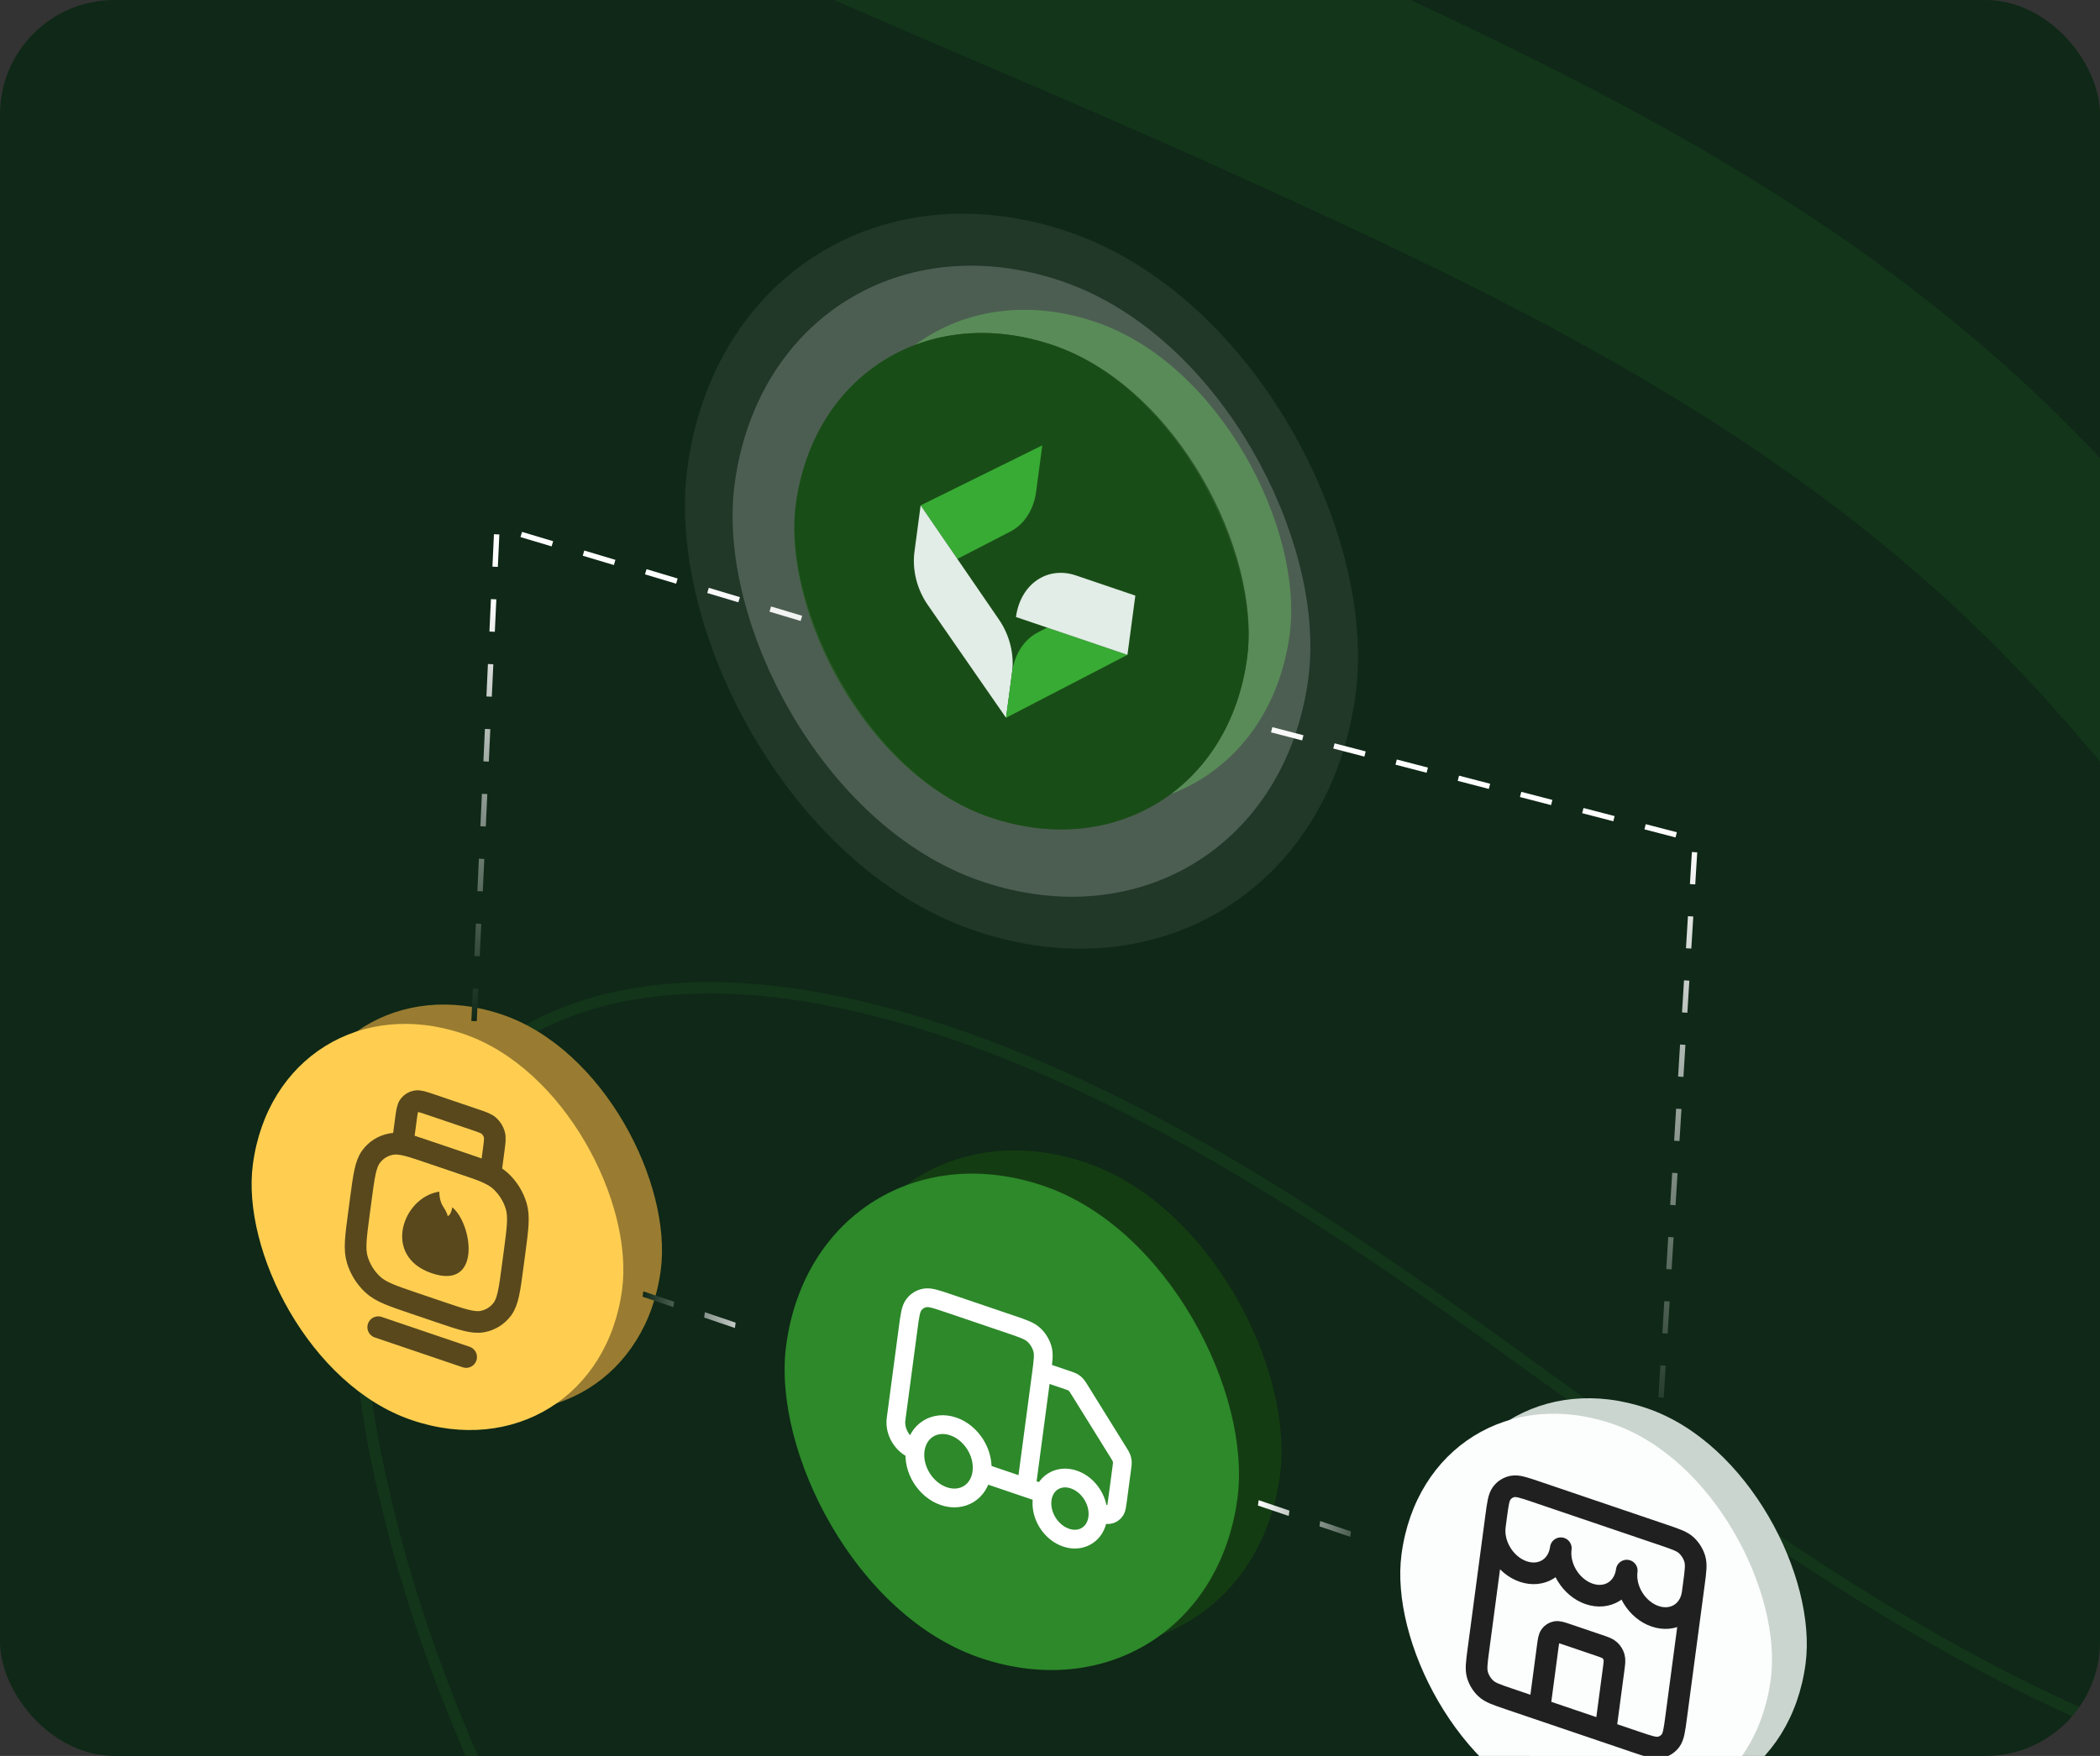 <svg width="550" height="460" viewBox="0 0 550 460" fill="none" xmlns="http://www.w3.org/2000/svg">
<rect x="0" y="0" width="550" height="460" fill="#333333" stroke="none"/>
<g clip-path="url(#clip0_3304_898)">
<rect width="550" height="460" rx="30" fill="#0F2817"/>
<path opacity="0.1" fill-rule="evenodd" clip-rule="evenodd" d="M114.929 291.932C89.499 324.766 94.247 360.044 103.863 398.294C123.676 477.109 172.355 550.164 217.234 617.489L218.222 618.971C218.681 619.661 218.495 620.592 217.806 621.052C217.116 621.511 216.185 621.325 215.725 620.635L214.661 619.039C169.865 551.838 120.904 478.388 100.953 399.025C91.317 360.692 86.198 324.129 112.557 290.095C131.756 265.306 158.982 256.963 187.246 257.274C215.471 257.584 244.871 266.515 268.756 276.425C319.792 297.6 364.618 329.766 409.159 362.049C410.12 362.746 411.081 363.442 412.041 364.139C455.659 395.76 499.124 427.271 548.196 448.767C560.147 454.002 573.846 458.789 586.287 458.561C592.479 458.447 598.308 457.09 603.452 453.968C608.589 450.851 613.139 445.914 616.689 438.48C626.254 418.454 628.276 394.588 626.046 370.738C623.817 346.902 617.351 323.201 610.062 303.6C591.903 254.773 570.283 221.115 534.929 182.244C474.325 115.612 398.514 79.66 317.438 43.06C296.896 33.786 276.47 25.023 256.155 16.306C208.951 -3.947 162.348 -23.942 116.295 -49.469C54.44 -83.756 -11.972 -126.172 -38.649 -196.024C-63.729 -261.69 -30.088 -322.234 25.779 -356.827C60.797 -378.51 96.073 -384.191 135.417 -378.25C136.236 -378.126 136.8 -377.362 136.676 -376.543C136.552 -375.724 135.788 -375.16 134.969 -375.283C96.254 -381.13 61.709 -375.547 27.358 -354.276C-27.708 -320.179 -43.26 -316.778 -18.852 -252.872C7.393 -184.151 72.839 -142.186 134.744 -107.871C180.659 -82.42 227.04 -62.52 274.179 -42.296C294.526 -33.566 315.014 -24.776 335.666 -15.453C416.708 21.133 493.069 57.299 554.142 124.448C589.723 163.568 611.561 197.55 629.868 246.776C637.223 266.552 626.774 346.295 629.033 370.459C631.291 394.61 629.28 419.08 619.397 439.773C615.63 447.66 610.71 453.073 605.009 456.533C599.315 459.989 592.939 461.439 586.343 461.56C573.208 461.802 558.999 456.775 546.992 451.515C497.62 429.888 453.927 398.21 410.389 366.646C409.392 365.923 408.395 365.201 407.398 364.478C362.82 332.168 318.267 300.215 267.607 279.196C243.883 269.353 214.89 260.578 187.213 260.273C159.572 259.97 133.383 268.105 114.929 291.932Z" fill="#38AB34"/>
<rect width="102.117" height="102.117" rx="51.059" transform="matrix(0.947 0.321 -0.132 0.991 83.092 249.376)" fill="#997C31"/>
<g clip-path="url(#clip1_3304_898)">
<rect width="102.117" height="102.117" rx="51.059" transform="matrix(0.947 0.321 -0.132 0.991 72.967 254.439)" fill="#FFCE51"/>
<g clip-path="url(#clip2_3304_898)">
<path d="M106.291 293.343C106.567 291.273 106.704 290.238 107.194 289.578C107.625 288.998 108.241 288.615 108.952 288.487C109.761 288.34 110.75 288.676 112.728 289.347L124.452 293.327C126.43 293.998 127.418 294.334 128.12 294.993C128.737 295.573 129.202 296.322 129.448 297.132C129.728 298.054 129.59 299.089 129.314 301.159L128.498 307.295L105.475 299.48L106.291 293.343Z" stroke="#59481C" stroke-width="5.673" stroke-linecap="round" stroke-linejoin="round"/>
<path d="M122.082 355.499L99.059 347.684" stroke="#59481C" stroke-width="5.673" stroke-linecap="round" stroke-linejoin="round"/>
<path d="M94.485 314.289C95.311 308.079 95.724 304.974 97.195 302.994C98.488 301.252 100.334 300.106 102.469 299.719C104.895 299.28 107.862 300.287 113.794 302.301L120.188 304.471C126.121 306.485 129.087 307.492 131.192 309.47C133.044 311.209 134.438 313.456 135.176 315.887C136.015 318.651 135.602 321.756 134.776 327.966L134.286 331.647C133.459 337.857 133.046 340.962 131.576 342.942C130.283 344.684 128.437 345.83 126.302 346.217C123.875 346.656 120.909 345.649 114.976 343.636L108.582 341.465C102.65 339.451 99.684 338.444 97.579 336.467C95.727 334.727 94.332 332.48 93.594 330.049C92.755 327.285 93.168 324.18 93.995 317.97L94.485 314.289Z" stroke="#59481C" stroke-width="5.673" stroke-linecap="round" stroke-linejoin="round"/>
<path d="M113.089 333.553C99.933 329.087 105.492 313.552 115.06 312.181C115.031 312.941 115.193 314.787 116.067 316.092C116.941 317.396 117.227 318.305 117.261 318.596C117.567 318.49 118.23 317.876 118.444 316.269C123.761 320.593 126.244 338.019 113.089 333.553Z" fill="#59481C"/>
</g>
</g>
<line y1="-0.709" x2="34.039" y2="-0.709" transform="matrix(0.947 0.321 -0.132 0.991 168.301 339.699)" stroke="url(#paint0_linear_3304_898)" stroke-width="1.418" stroke-dasharray="8.51 8.51"/>
<path d="M124.16 267.493L130.16 138.112L239.8 170.958" stroke="url(#paint1_linear_3304_898)" stroke-width="1.418" stroke-dasharray="8.51 8.51"/>
<path d="M434.01 382.925L444.01 220.006L328 189.858" stroke="url(#paint2_linear_3304_898)" stroke-width="1.403" stroke-dasharray="8.42 8.42"/>
<rect width="124.81" height="124.81" rx="62.405" transform="matrix(0.947 0.321 -0.132 0.991 225.275 284.53)" fill="#143C12"/>
<g clip-path="url(#clip3_3304_898)">
<path d="M283.982 353.193L290.783 355.501C291.495 355.743 291.851 355.864 292.174 356.062C292.461 356.237 292.729 356.456 292.967 356.712C293.236 357 293.452 357.349 293.885 358.046L304.061 374.435C304.494 375.133 304.71 375.482 304.849 375.85C304.973 376.177 305.051 376.514 305.081 376.849C305.114 377.227 305.065 377.599 304.966 378.344L303.816 386.987C303.627 388.406 303.532 389.116 303.236 389.601C302.842 390.247 302.196 390.647 301.442 390.715C300.876 390.765 300.199 390.535 298.843 390.075M284.293 385.136L279.928 383.654M279.928 383.654L283.901 353.802C284.355 350.39 284.582 348.684 284.121 347.165C283.716 345.83 282.949 344.595 281.932 343.64C280.775 342.553 279.146 342 275.886 340.893L259.591 335.362C256.332 334.255 254.702 333.702 253.369 333.944C252.196 334.156 251.181 334.786 250.471 335.743C249.663 336.831 249.436 338.537 248.982 341.949L245.82 365.708C245.373 369.073 247.615 372.685 250.829 373.776M279.928 383.654L268.289 379.703M268.289 379.703C267.617 384.75 263.164 387.515 258.343 385.878C253.522 384.241 250.158 378.823 250.829 373.776M268.289 379.703C268.96 374.656 265.596 369.238 260.775 367.601C255.954 365.965 251.501 368.729 250.829 373.776M298.64 391.598C298.08 395.803 294.37 398.107 290.352 396.743C286.334 395.38 283.531 390.865 284.091 386.659C284.65 382.453 288.361 380.149 292.379 381.513C296.396 382.877 299.2 387.392 298.64 391.598Z" stroke="white" stroke-width="4.917" stroke-linecap="round" stroke-linejoin="round"/>
</g>
<rect width="124.81" height="124.81" rx="62.405" transform="matrix(0.947 0.321 -0.132 0.991 214.137 290.605)" fill="#2D892A"/>
<g clip-path="url(#clip4_3304_898)">
<path d="M272.843 359.269L279.644 361.577C280.356 361.819 280.712 361.94 281.036 362.138C281.323 362.313 281.59 362.532 281.828 362.788C282.097 363.076 282.314 363.425 282.747 364.122L292.922 380.511C293.355 381.209 293.572 381.558 293.711 381.926C293.834 382.253 293.912 382.59 293.942 382.925C293.976 383.303 293.926 383.675 293.827 384.42L292.677 393.063C292.488 394.482 292.394 395.192 292.098 395.677C291.703 396.323 291.058 396.723 290.303 396.791C289.738 396.841 289.06 396.611 287.704 396.151M273.155 391.212L268.79 389.73M268.79 389.73L272.762 359.878C273.216 356.466 273.443 354.76 272.982 353.241C272.577 351.906 271.811 350.671 270.793 349.716C269.637 348.629 268.007 348.076 264.748 346.969L248.452 341.438C245.193 340.331 243.563 339.778 242.23 340.02C241.057 340.232 240.043 340.862 239.332 341.819C238.525 342.907 238.298 344.613 237.843 348.025L234.682 371.784C234.234 375.149 236.477 378.761 239.691 379.852M268.79 389.73L257.15 385.779M257.15 385.779C256.479 390.826 252.026 393.591 247.204 391.954C242.383 390.317 239.019 384.899 239.691 379.852M257.15 385.779C257.822 380.732 254.458 375.314 249.637 373.677C244.815 372.041 240.362 374.805 239.691 379.852M287.501 397.674C286.942 401.879 283.231 404.183 279.213 402.819C275.196 401.456 272.392 396.941 272.952 392.735C273.512 388.529 277.222 386.225 281.24 387.589C285.258 388.953 288.061 393.468 287.501 397.674Z" stroke="white" stroke-width="4.917" stroke-linecap="round" stroke-linejoin="round"/>
</g>
<line y1="-0.709" x2="34.039" y2="-0.709" transform="matrix(0.947 0.321 -0.132 0.991 329.465 394.407)" stroke="url(#paint3_linear_3304_898)" stroke-width="1.418" stroke-dasharray="8.51 8.51"/>
<rect width="102.117" height="102.117" rx="51.059" transform="matrix(0.947 0.321 -0.132 0.991 382.918 352.51)" fill="#CBD5CF"/>
<g clip-path="url(#clip5_3304_898)">
<rect width="102.117" height="102.117" rx="51.059" transform="matrix(0.947 0.321 -0.132 0.991 373.805 356.56)" fill="#FCFDFD"/>
<g clip-path="url(#clip6_3304_898)">
<path d="M420.442 453.63L422.607 437.361C422.831 435.674 422.943 434.83 422.716 434.079C422.515 433.419 422.136 432.809 421.633 432.336C421.061 431.799 420.255 431.525 418.643 430.978L410.585 428.243C408.974 427.695 408.168 427.422 407.508 427.541C406.928 427.646 406.427 427.958 406.075 428.431C405.676 428.969 405.564 429.812 405.339 431.5L403.174 447.768M391.519 399.729C390.855 404.721 394.182 410.079 398.95 411.698C403.719 413.317 408.123 410.582 408.787 405.591C408.123 410.582 411.45 415.941 416.218 417.56C420.986 419.178 425.39 416.444 426.054 411.452C425.39 416.444 428.717 421.803 433.486 423.421C438.254 425.04 442.658 422.305 443.322 417.314M395.116 445.033L428.5 456.365C431.724 457.459 433.335 458.006 434.654 457.768C435.814 457.558 436.817 456.935 437.52 455.988C438.319 454.912 438.543 453.225 438.992 449.851L443.643 414.904C444.092 411.529 444.316 409.842 443.86 408.34C443.459 407.019 442.702 405.799 441.695 404.853C440.552 403.779 438.94 403.231 435.716 402.137L402.332 390.805C399.109 389.711 397.497 389.164 396.178 389.402C395.018 389.612 394.015 390.235 393.313 391.182C392.514 392.257 392.289 393.945 391.84 397.319L387.19 432.266C386.741 435.64 386.516 437.328 386.972 438.83C387.373 440.151 388.131 441.371 389.137 442.317C390.281 443.391 391.893 443.938 395.116 445.033Z" stroke="#202020" stroke-width="5.673" stroke-linecap="round" stroke-linejoin="round"/>
</g>
</g>
<rect width="124.81" height="124.81" rx="62.405" transform="matrix(0.947 0.321 -0.132 0.991 227.811 64.308)" fill="#22671F"/>
<rect width="124.81" height="124.81" rx="62.405" transform="matrix(0.947 0.321 -0.132 0.991 216.672 70.383)" fill="#194D17"/>
<rect x="-6.899" y="-11.112" width="141.74" height="141.74" rx="70.87" transform="matrix(0.947 0.321 -0.132 0.991 214.84 72.504)" stroke="white" stroke-opacity="0.2" stroke-width="16.93"/>
<rect width="124.81" height="124.81" rx="62.405" transform="matrix(0.947 0.321 -0.132 0.991 216.672 70.383)" fill="#194D17"/>
<rect x="-12.225" y="-19.691" width="154.81" height="154.81" rx="77.405" transform="matrix(0.947 0.321 -0.132 0.991 213.426 74.141)" stroke="#C6C6C6" stroke-opacity="0.1" stroke-width="30"/>
<g clip-path="url(#clip7_3304_898)">
<path d="M264.631 139.248C266.424 138.321 267.96 136.901 269.126 135.09C270.292 133.28 271.059 131.126 271.37 128.787L272.982 116.67L241.116 132.398L250.744 146.419L264.631 139.248Z" fill="#38AB34"/>
<path d="M261.661 162.348L241.117 132.398L239.5 144.548C239.19 146.879 239.34 149.335 239.939 151.737C240.538 154.139 241.571 156.428 242.962 158.436L263.486 188.041L265.067 176.155C265.375 173.84 265.23 171.402 264.641 169.014C264.052 166.627 263.034 164.35 261.661 162.348Z" fill="#E1EDE6"/>
<path d="M271.685 165.751C269.923 166.689 268.416 168.107 267.272 169.904C266.127 171.702 265.374 173.833 265.066 176.145L263.483 188.04L295.288 171.55L274.229 164.402L271.685 165.751Z" fill="#38AB34"/>
<path d="M281.76 150.736C278.15 149.512 274.47 149.973 271.531 152.018C268.592 154.062 266.634 157.522 266.087 161.638L295.289 171.55L297.354 156.03L281.76 150.736Z" fill="#E1EDE6"/>
</g>
</g>
<defs>
<linearGradient id="paint0_linear_3304_898" x1="0" y1="0.5" x2="34.039" y2="0.5" gradientUnits="userSpaceOnUse">
<stop stop-color="#0F2817"/>
<stop offset="1" stop-color="white"/>
</linearGradient>
<linearGradient id="paint1_linear_3304_898" x1="125.251" y1="267.493" x2="125.251" y2="156.112" gradientUnits="userSpaceOnUse">
<stop stop-color="#0F2817"/>
<stop offset="1" stop-color="white"/>
</linearGradient>
<linearGradient id="paint2_linear_3304_898" x1="435.094" y1="382.925" x2="435.094" y2="220.006" gradientUnits="userSpaceOnUse">
<stop stop-color="#0F2817"/>
<stop offset="1" stop-color="white"/>
</linearGradient>
<linearGradient id="paint3_linear_3304_898" x1="0" y1="0.5" x2="34.039" y2="0.5" gradientUnits="userSpaceOnUse">
<stop stop-color="white"/>
<stop offset="1" stop-color="#0F2817"/>
</linearGradient>
<clipPath id="clip0_3304_898">
<rect width="550" height="460" rx="30" fill="white"/>
</clipPath>
<clipPath id="clip1_3304_898">
<rect width="102.117" height="102.117" rx="51.059" transform="matrix(0.947 0.321 -0.132 0.991 72.967 254.439)" fill="white"/>
</clipPath>
<clipPath id="clip2_3304_898">
<rect width="72.941" height="72.941" fill="white" transform="matrix(0.947 0.321 -0.132 0.991 84.857 273.588)"/>
</clipPath>
<clipPath id="clip3_3304_898">
<rect width="73.751" height="73.751" fill="white" transform="matrix(0.947 0.321 -0.132 0.991 246.082 318.041)"/>
</clipPath>
<clipPath id="clip4_3304_898">
<rect width="73.751" height="73.751" fill="white" transform="matrix(0.947 0.321 -0.132 0.991 234.943 324.117)"/>
</clipPath>
<clipPath id="clip5_3304_898">
<rect width="102.117" height="102.117" rx="51.059" transform="matrix(0.947 0.321 -0.132 0.991 373.805 356.56)" fill="white"/>
</clipPath>
<clipPath id="clip6_3304_898">
<rect width="72.941" height="72.941" fill="white" transform="matrix(0.947 0.321 -0.132 0.991 385.695 375.709)"/>
</clipPath>
<clipPath id="clip7_3304_898">
<rect width="60" height="72" fill="white" transform="matrix(0.947 0.321 -0.132 0.991 244.496 107)"/>
</clipPath>
</defs>
</svg>
